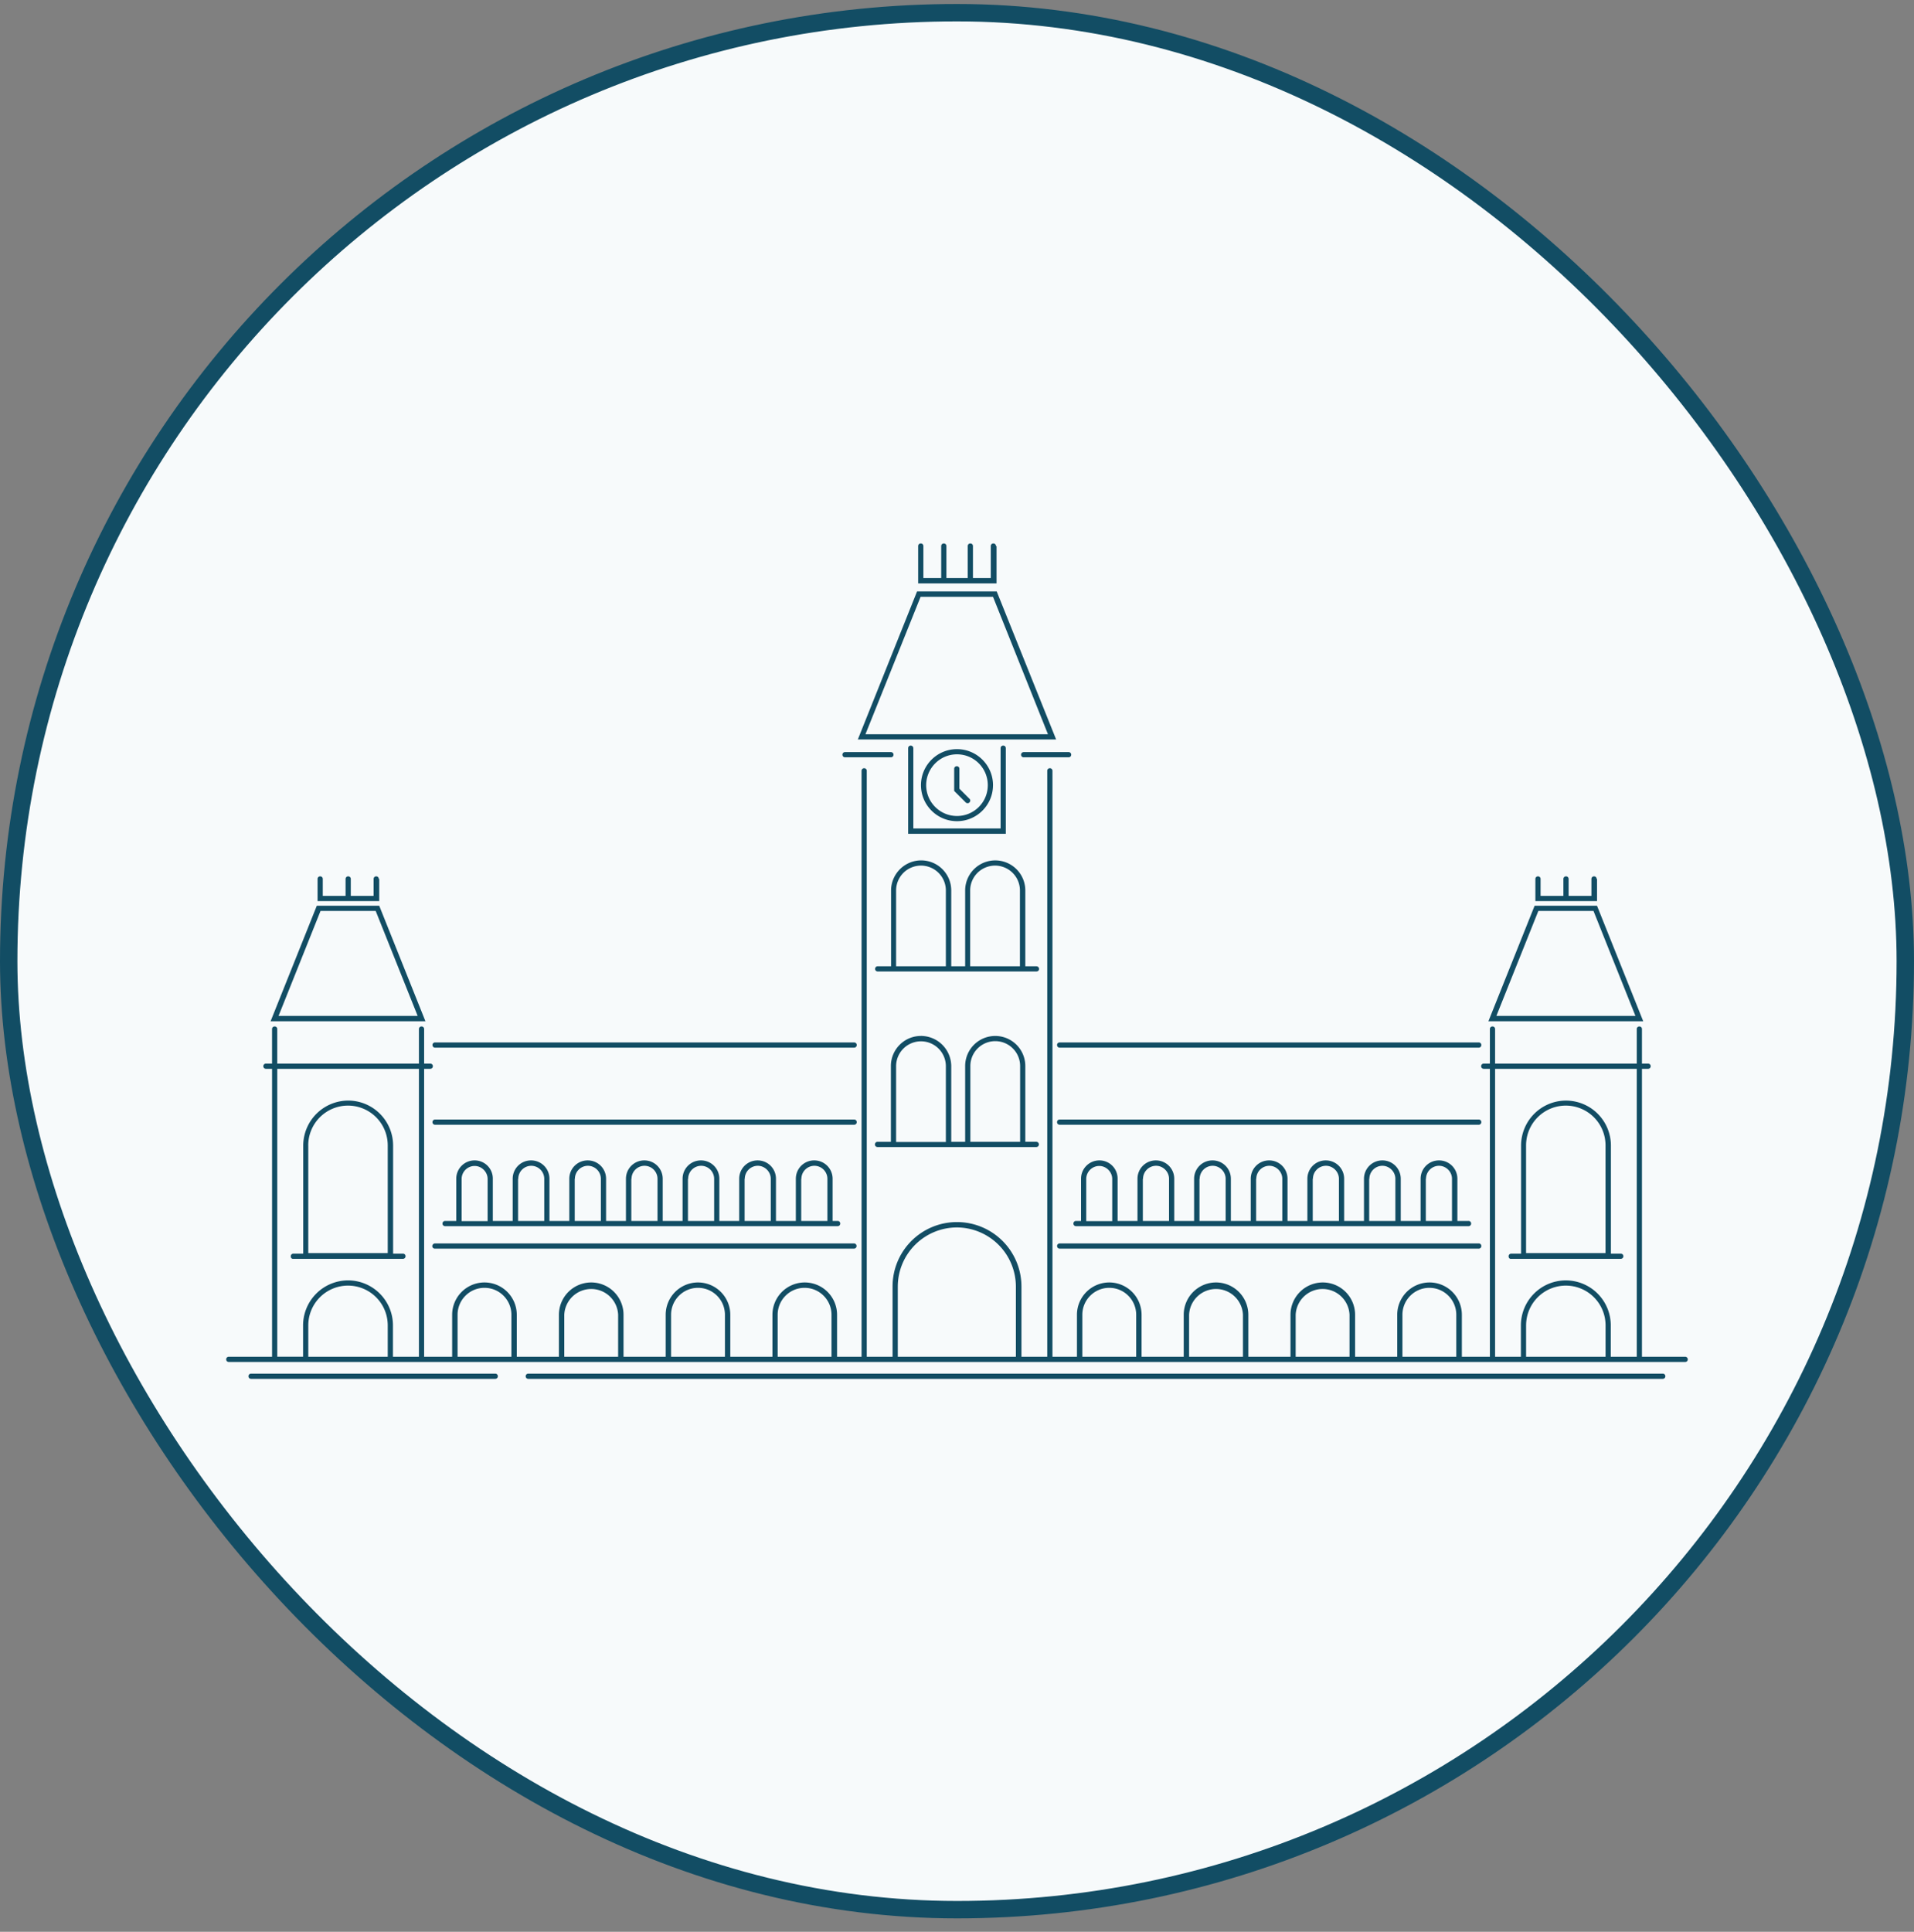 <svg xmlns="http://www.w3.org/2000/svg" width="110" height="111" fill="none" viewBox="0 0 110 111"><rect x="0" y="0" width="110" height="111" fill="#808080" stroke="none"/><rect width="109" height="109" x=".5" y=".729" fill="#F7FAFB" rx="54.5"/><path fill="#124D64" d="M91.782 52.042h-3.585l-2.657 6.64h8.899l-2.657-6.64Zm-3.372.3h3.17l2.41 6.03H86l2.411-6.03Zm-27.658 7.706c0 .085.064.15.149.15h24.084c.085 0 .15-.065.15-.15a.146.146 0 0 0-.15-.15H60.9a.146.146 0 0 0-.15.15Zm31.009-9.543a.146.146 0 0 0-.15-.15.146.146 0 0 0-.15.15v.972H90.15v-.972a.146.146 0 0 0-.149-.15.146.146 0 0 0-.15.15v.972h-1.312v-.972a.146.146 0 0 0-.15-.15.146.146 0 0 0-.149.15v1.27h3.543v-1.27h-.021ZM63.184 66.676c-.586 0-1.056.47-1.056 1.057v2.423h-.288a.146.146 0 0 0-.15.15c0 .085.065.149.15.149h22.558c.085 0 .15-.064.15-.15a.146.146 0 0 0-.15-.15h-.64v-2.422c0-.587-.47-1.057-1.057-1.057s-1.056.47-1.056 1.057v2.423h-1.142v-2.423c0-.587-.47-1.057-1.056-1.057-.587 0-1.057.47-1.057 1.057v2.423H77.25v-2.423c0-.587-.47-1.057-1.057-1.057s-1.056.47-1.056 1.057v2.423h-1.142v-2.423c0-.587-.47-1.057-1.056-1.057-.587 0-1.057.47-1.057 1.057v2.423H70.74v-2.423c0-.587-.47-1.057-1.056-1.057-.587 0-1.057.47-1.057 1.057v2.423h-1.141v-2.423c0-.587-.47-1.057-1.057-1.057s-1.056.47-1.056 1.057v2.423H64.23v-2.423a1.043 1.043 0 0 0-1.046-1.057Zm18.77 1.057a.75.75 0 0 1 .747-.747c.406 0 .747.341.747.747v2.423h-1.504v-2.423h.01Zm-3.254 0a.75.75 0 0 1 .747-.747c.405 0 .747.341.747.747v2.423h-1.505v-2.423h.01Zm-3.244 0a.75.75 0 0 1 .747-.747c.405 0 .747.341.747.747v2.423h-1.505v-2.423h.01Zm-3.255 0a.75.75 0 0 1 .747-.747c.406 0 .747.341.747.747v2.423h-1.504v-2.423h.01Zm-3.254 0a.75.75 0 0 1 .747-.747c.405 0 .746.341.746.747v2.423h-1.504v-2.423h.01Zm-3.255 0a.75.75 0 0 1 .747-.747c.406 0 .747.341.747.747v2.423h-1.505v-2.423h.011Zm-1.76 2.433h-1.505v-2.422a.75.75 0 0 1 .747-.748c.405 0 .747.342.747.748v2.422h.01Zm-5.25-26.801c0 .085.063.149.149.149h2.582c.086 0 .15-.064.15-.15a.146.146 0 0 0-.15-.149h-2.582a.153.153 0 0 0-.15.15Zm26.303 20.963H60.9a.146.146 0 0 0-.15.15c0 .085.065.149.15.149h24.084c.085 0 .15-.064.15-.15a.146.146 0 0 0-.15-.15Zm-24.233 7.269c0 .085.064.15.149.15h24.084c.085 0 .15-.065.15-.15a.146.146 0 0 0-.15-.15H60.9a.153.153 0 0 0-.15.15ZM52.93 59.525c-.96 0-1.729.779-1.729 1.729v4.355h-.768a.146.146 0 0 0-.15.15c0 .085.065.149.15.149h9.123c.086 0 .15-.064.15-.15a.146.146 0 0 0-.15-.15h-.63v-4.354a1.728 1.728 0 1 0-3.457 0v4.355h-.8v-4.355a1.745 1.745 0 0 0-1.74-1.73Zm2.838 1.729a1.43 1.43 0 1 1 2.86 0v4.355h-2.86v-4.355Zm-1.408 4.365H51.5v-4.355a1.43 1.43 0 1 1 2.86 0v4.355ZM21.77 50.505a.146.146 0 0 0-.15-.15.146.146 0 0 0-.148.15v.972H20.16v-.972a.146.146 0 0 0-.15-.15.146.146 0 0 0-.149.15v.972H18.55v-.972a.146.146 0 0 0-.15-.15.146.146 0 0 0-.149.15v1.27h3.543v-1.27h-.022ZM95.56 78.93H30.361a.146.146 0 0 0-.15.15c0 .085.065.148.15.148H95.56c.086 0 .15-.063.15-.149a.146.146 0 0 0-.15-.15Zm-67.097 0H14.43a.146.146 0 0 0-.15.15c0 .085.065.148.15.148h14.032c.085 0 .15-.063.15-.149a.146.146 0 0 0-.15-.15Zm-6.67-26.888h-3.585l-2.657 6.64h8.9l-2.657-6.64Zm-3.371.3h3.169l2.412 6.03h-7.993l2.412-6.03Zm30.667 11.986H25.005a.146.146 0 0 0-.15.15c0 .085.064.149.15.149h24.083c.086 0 .15-.064.15-.15a.146.146 0 0 0-.15-.15Zm47.763 13.63h-2.487V61.414h.352c.086 0 .15-.064.15-.15a.146.146 0 0 0-.15-.149h-.352V59.13a.146.146 0 0 0-.15-.15.146.146 0 0 0-.148.15v1.985h-8.142V59.13a.146.146 0 0 0-.15-.15.146.146 0 0 0-.149.15v1.985h-.352a.146.146 0 0 0-.15.15c0 .085.064.149.15.149h.352v16.544h-1.611v-2.412a1.858 1.858 0 0 0-1.857-1.857 1.858 1.858 0 0 0-1.857 1.857v2.412h-2.422v-2.412a1.858 1.858 0 0 0-1.857-1.857 1.858 1.858 0 0 0-1.856 1.857v2.412h-2.423v-2.412a1.858 1.858 0 0 0-1.856-1.857 1.858 1.858 0 0 0-1.857 1.857v2.412h-2.422v-2.412a1.858 1.858 0 0 0-1.857-1.857 1.858 1.858 0 0 0-1.857 1.857v2.412h-1.408V44.293a.146.146 0 0 0-.15-.15.146.146 0 0 0-.149.15v33.665h-1.483v-4.034A3.705 3.705 0 0 0 55 70.22a3.698 3.698 0 0 0-3.703 3.704v4.034h-1.483V44.293a.146.146 0 0 0-.15-.15.146.146 0 0 0-.149.15v33.665h-1.408v-2.412a1.858 1.858 0 0 0-1.857-1.857 1.858 1.858 0 0 0-1.857 1.857v2.412h-2.422v-2.412a1.858 1.858 0 0 0-1.857-1.857 1.858 1.858 0 0 0-1.856 1.857v2.412h-2.423v-2.412a1.858 1.858 0 0 0-1.856-1.857 1.858 1.858 0 0 0-1.857 1.857v2.412H29.7v-2.412a1.858 1.858 0 0 0-1.857-1.857 1.858 1.858 0 0 0-1.857 1.857v2.412h-1.611V61.414h.352c.085 0 .15-.064.15-.15a.146.146 0 0 0-.15-.149h-.352V59.13a.146.146 0 0 0-.15-.15.146.146 0 0 0-.149.15v1.985h-8.142V59.13a.146.146 0 0 0-.149-.15.146.146 0 0 0-.15.15v1.985h-.351a.146.146 0 0 0-.15.15c0 .085.064.149.15.149h.352v16.544h-2.487a.146.146 0 0 0-.149.15c0 .085.064.15.15.15H96.85c.085 0 .149-.065.149-.15a.153.153 0 0 0-.15-.15Zm-74.567 0h-4.567v-1.803A2.286 2.286 0 0 1 20 73.87a2.286 2.286 0 0 1 2.284 2.284v1.804Zm1.782 0h-1.484v-1.803A2.585 2.585 0 0 0 20 73.57a2.592 2.592 0 0 0-2.582 2.584v1.803h-1.483V61.414h8.141v16.544h-.01Zm5.324 0h-3.094v-2.412c0-.854.693-1.548 1.547-1.548s1.547.694 1.547 1.548v2.412Zm6.136 0H32.43v-2.412a1.549 1.549 0 0 1 3.095 0v2.412Zm6.136 0h-3.095v-2.412c0-.854.694-1.548 1.547-1.548.854 0 1.548.694 1.548 1.548v2.412Zm6.125 0h-3.095v-2.412c0-.854.694-1.548 1.547-1.548.854 0 1.548.694 1.548 1.548v2.412Zm10.596 0h-6.787v-4.034a3.402 3.402 0 0 1 3.393-3.395 3.402 3.402 0 0 1 3.394 3.395v4.034Zm6.914 0h-3.094v-2.412c0-.854.693-1.548 1.547-1.548s1.547.694 1.547 1.548v2.412Zm6.136 0h-3.095v-2.412a1.549 1.549 0 0 1 3.095 0v2.412Zm6.125 0h-3.095v-2.412a1.549 1.549 0 0 1 3.095 0v2.412Zm6.136 0h-3.095v-2.412c0-.854.694-1.548 1.547-1.548.854 0 1.548.694 1.548 1.548v2.412Zm8.579 0h-4.567v-1.803a2.286 2.286 0 0 1 2.283-2.285 2.286 2.286 0 0 1 2.284 2.284v1.804Zm1.782 0h-1.483v-1.803a2.585 2.585 0 0 0-2.583-2.584 2.585 2.585 0 0 0-2.582 2.584v1.803h-1.483V61.414h8.142v16.544h-.011ZM16.84 72.333h6.317c.086 0 .15-.064.15-.15a.146.146 0 0 0-.15-.149h-.565v-6.212a2.585 2.585 0 0 0-2.582-2.583 2.592 2.592 0 0 0-2.583 2.583v6.212h-.565a.146.146 0 0 0-.15.15c0 .085.043.15.128.15Zm.875-6.521A2.286 2.286 0 0 1 20 63.527a2.286 2.286 0 0 1 2.284 2.285v6.19h-4.567v-6.19Zm7.128 5.785c0 .085.064.15.15.15h24.084c.085 0 .15-.065.15-.15a.146.146 0 0 0-.15-.15H24.994a.16.16 0 0 0-.15.15Zm61.987.736h6.317c.085 0 .15-.064.15-.15a.146.146 0 0 0-.15-.149h-.566v-6.212A2.585 2.585 0 0 0 90 63.24a2.585 2.585 0 0 0-2.582 2.583v6.212h-.566a.146.146 0 0 0-.15.15c0 .085.043.15.129.15Zm.875-6.521a2.286 2.286 0 0 1 2.283-2.285 2.286 2.286 0 0 1 2.284 2.285v6.19h-4.567v-6.19Zm-30.423-31.83h-4.577l-3.404 8.507h11.396l-3.415-8.507Zm-4.375.31h4.162l3.159 7.898h-10.49l3.17-7.898Zm2.7 11.858c.043 0 .075-.01.107-.042.064-.064.064-.16 0-.214l-.576-.576v-1.142a.146.146 0 0 0-.15-.15.146.146 0 0 0-.15.15v1.27l.663.662a.153.153 0 0 0 .106.043Zm1.633-14.772a.146.146 0 0 0-.15-.15.146.146 0 0 0-.149.15v1.836h-1.024v-1.836a.146.146 0 0 0-.15-.15.146.146 0 0 0-.15.15v1.836h-1.226v-1.836a.146.146 0 0 0-.15-.15.146.146 0 0 0-.149.15v1.836h-1.024v-1.836a.146.146 0 0 0-.15-.15.146.146 0 0 0-.15.15v2.145h4.504v-2.145h-.032Zm-.17 13.737c0-1.142-.93-2.07-2.071-2.07-1.142 0-2.07.928-2.07 2.07s.928 2.07 2.07 2.07 2.07-.928 2.07-2.07Zm-3.842 0c0-.971.79-1.772 1.771-1.772.982 0 1.771.79 1.771 1.772s-.79 1.772-1.771 1.772c-.982 0-1.771-.8-1.771-1.772Zm-.886-2.273a.146.146 0 0 0-.15.149v4.92h5.613v-4.92a.146.146 0 0 0-.149-.15.146.146 0 0 0-.15.15v4.611h-5.015v-4.611a.153.153 0 0 0-.149-.15ZM27.277 66.676c-.587 0-1.056.47-1.056 1.057v2.423h-.64a.146.146 0 0 0-.15.15c0 .085.064.149.15.149h22.558c.085 0 .15-.064.15-.15a.146.146 0 0 0-.15-.15h-.288v-2.422c0-.587-.47-1.057-1.057-1.057s-1.056.47-1.056 1.057v2.423h-1.142v-2.423c0-.587-.47-1.057-1.056-1.057-.587 0-1.057.47-1.057 1.057v2.423h-1.141v-2.423c0-.587-.47-1.057-1.057-1.057s-1.056.47-1.056 1.057v2.423h-1.142v-2.423c0-.587-.47-1.057-1.056-1.057-.587 0-1.057.47-1.057 1.057v2.423h-1.142v-2.423c0-.587-.47-1.057-1.056-1.057-.587 0-1.057.47-1.057 1.057v2.423h-1.141v-2.423c0-.587-.47-1.057-1.057-1.057s-1.056.47-1.056 1.057v2.423h-1.142v-2.423a1.043 1.043 0 0 0-1.046-1.057Zm18.78 1.057a.75.75 0 0 1 .748-.747.75.75 0 0 1 .747.747v2.423h-1.505v-2.423h.01Zm-3.254 0a.75.75 0 0 1 .747-.747c.406 0 .747.341.747.747v2.423h-1.504v-2.423h.01Zm-3.254 0a.75.75 0 0 1 .747-.747.75.75 0 0 1 .747.747v2.423h-1.505v-2.423h.01Zm-3.255 0a.75.75 0 0 1 .747-.747.75.75 0 0 1 .747.747v2.423h-1.505v-2.423h.011Zm-3.254 0a.75.75 0 0 1 .747-.747.75.75 0 0 1 .746.747v2.423H33.03v-2.423h.01Zm-3.255 0a.75.75 0 0 1 .747-.747.75.75 0 0 1 .747.747v2.423h-1.505v-2.423h.011Zm-1.75 2.433H26.53v-2.422a.75.75 0 0 1 .747-.748c.406 0 .747.342.747.748v2.422h.011Zm31.521-14.644h-.63v-4.355a1.728 1.728 0 1 0-3.457 0v4.355h-.8v-4.355c0-.96-.779-1.729-1.728-1.729-.95 0-1.73.78-1.73 1.73v4.354h-.767a.146.146 0 0 0-.15.15c0 .085.064.149.15.149h9.123c.085 0 .15-.064.15-.15 0-.085-.075-.149-.16-.149Zm-5.196 0H51.5v-4.355a1.43 1.43 0 1 1 2.86 0v4.355Zm4.257 0h-2.86v-4.355a1.43 1.43 0 1 1 2.86 0v4.355Zm-33.612 4.675h24.083c.086 0 .15-.064.15-.15a.146.146 0 0 0-.15-.149H25.005a.146.146 0 0 0-.15.15c0 .085.064.15.15.15Zm23.56-16.683h2.636c.086 0 .15-.064.15-.15a.146.146 0 0 0-.15-.149h-2.636a.146.146 0 0 0-.149.15c0 .085.064.149.15.149Z"/><rect width="109" height="109" x=".5" y=".729" stroke="#124D64" rx="54.5"/></svg>
